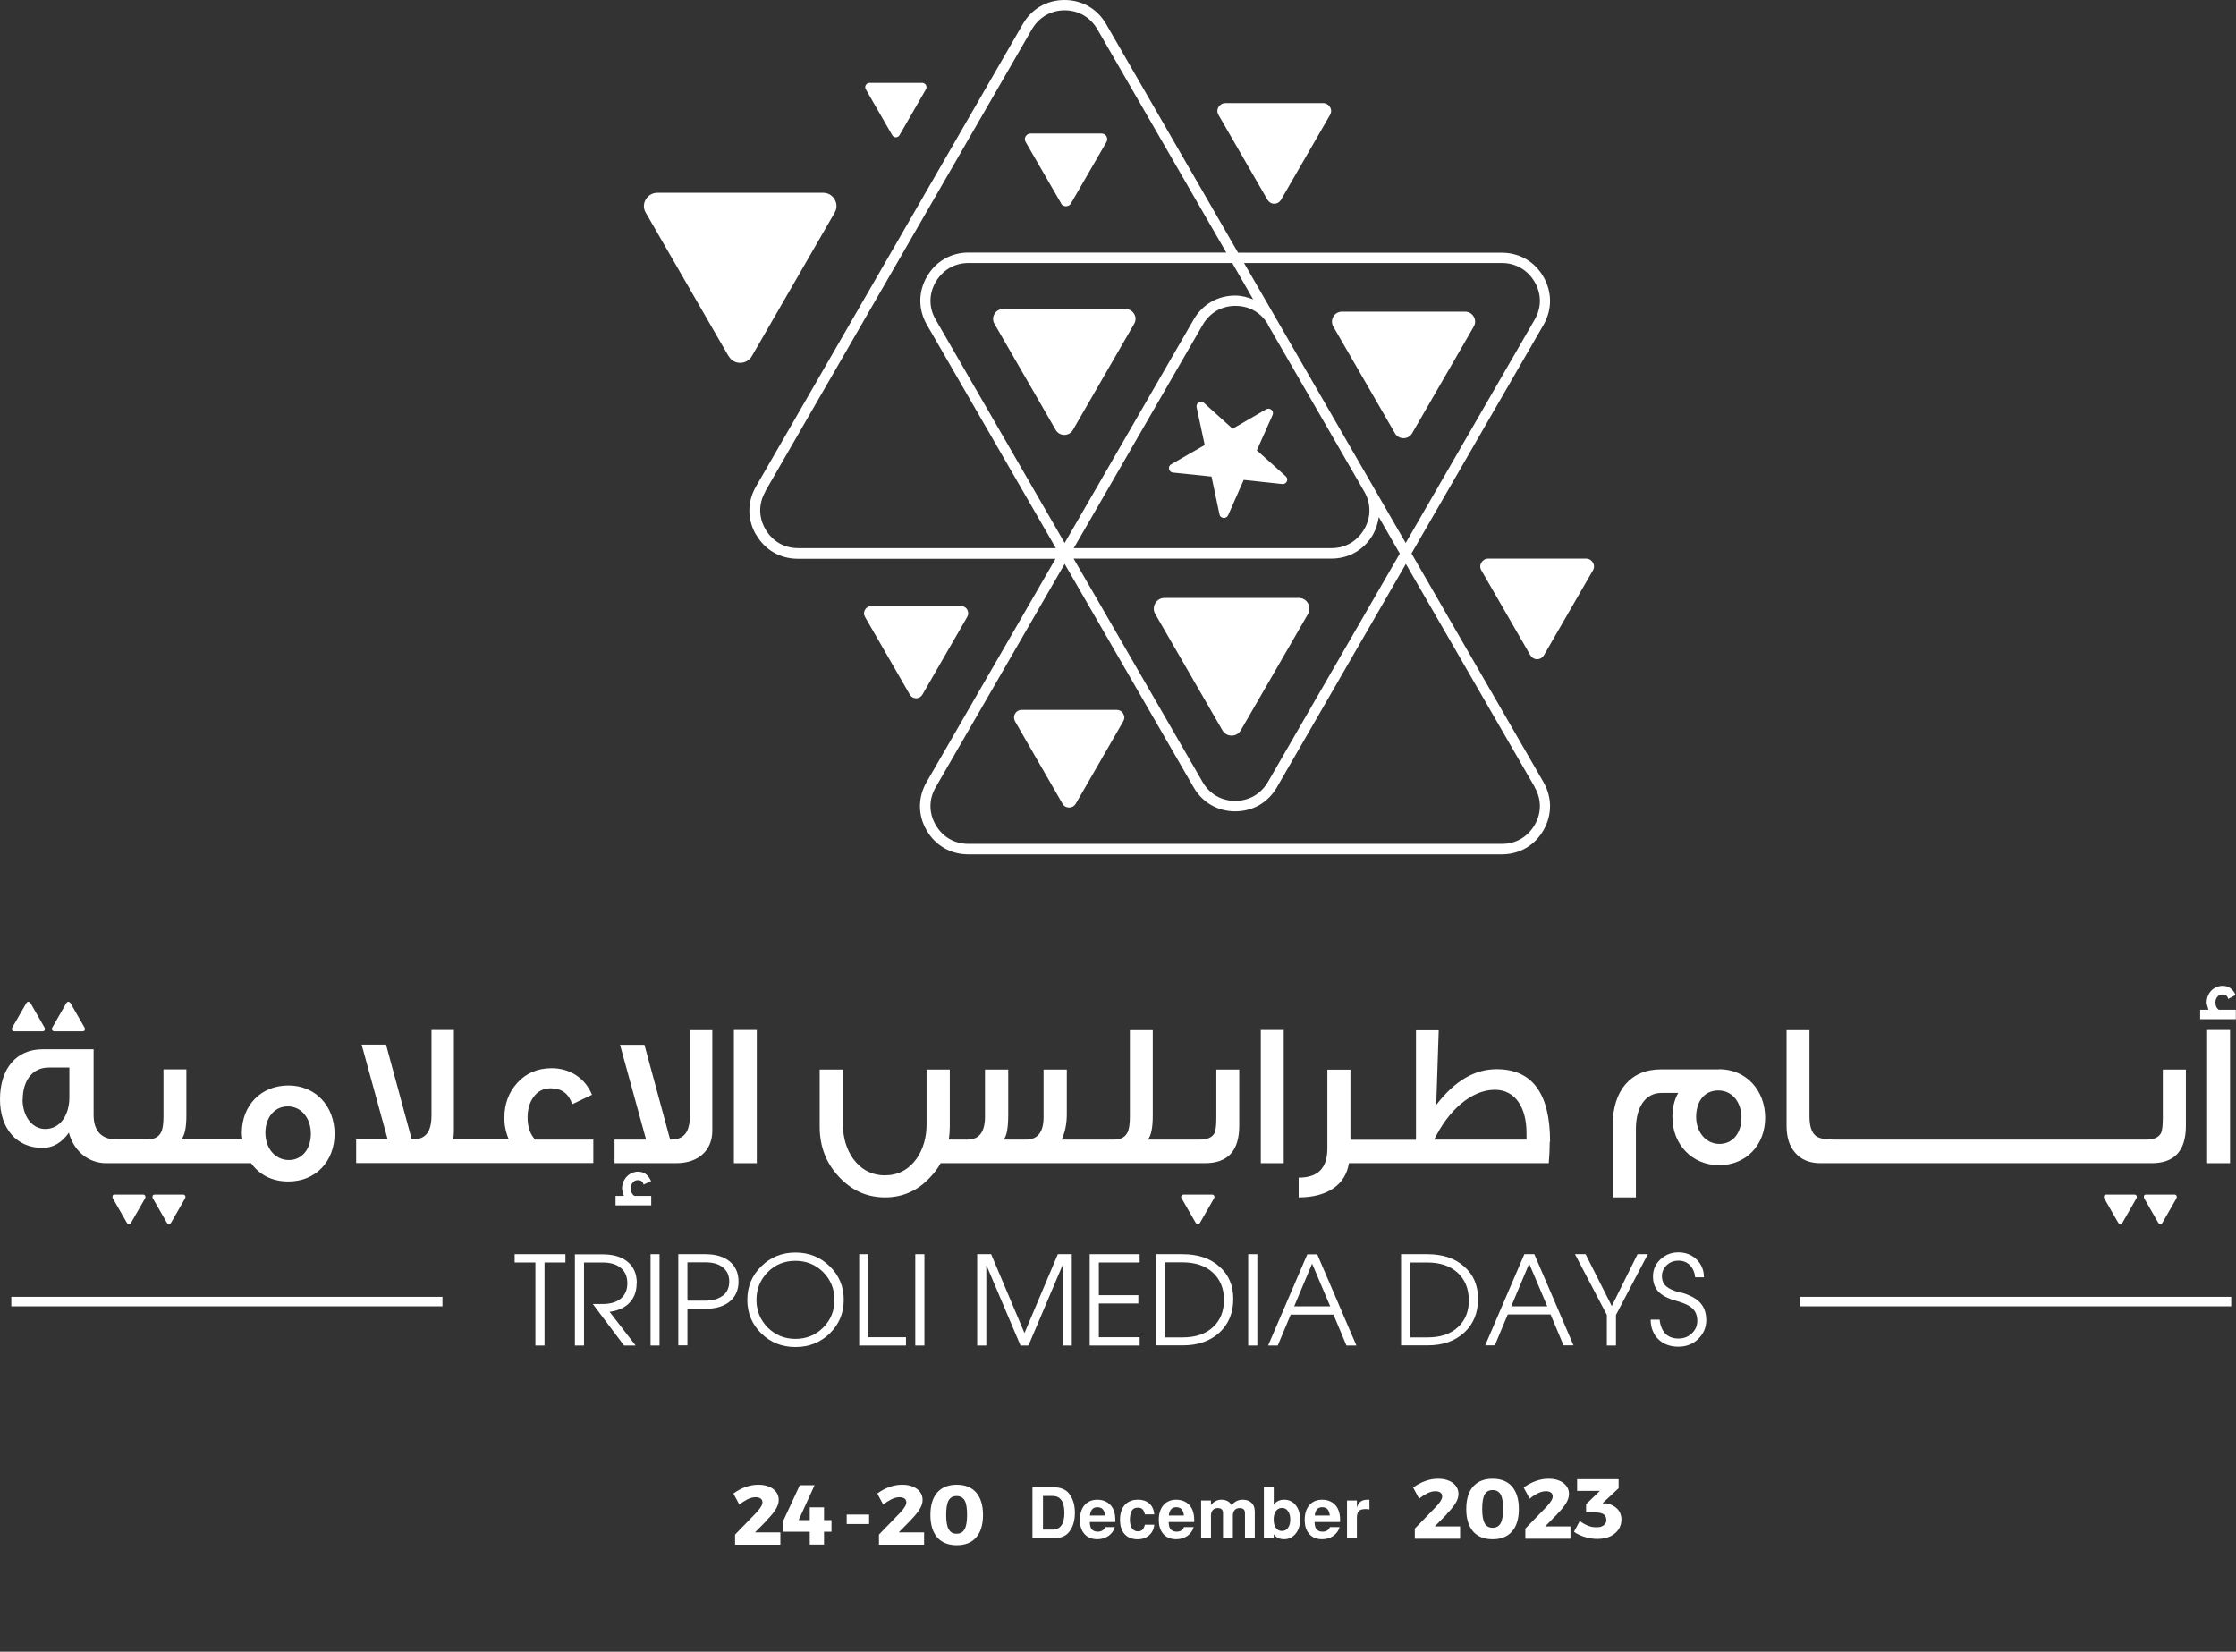 <svg width="375" height="277" viewBox="0 0 375 277" fill="none" xmlns="http://www.w3.org/2000/svg">
<rect x="0" y="0" width="375" height="277" fill="#333333" stroke="none"/>
<path d="M126.81 89.67C128.285 92.232 130.846 93.708 133.796 93.708H177.022L155.395 131.163C153.92 133.725 153.92 136.677 155.395 139.239C156.87 141.801 159.431 143.277 162.381 143.277H251.866C254.844 143.277 257.377 141.801 258.852 139.239C260.327 136.677 260.327 133.725 258.852 131.163L236.724 92.817L258.852 54.498C260.327 51.936 260.327 48.984 258.852 46.422C257.377 43.86 254.816 42.384 251.866 42.384H207.638L185.511 4.038C184.036 1.476 181.475 0 178.525 0C175.574 0 173.014 1.476 171.538 4.038L126.782 81.594C125.307 84.156 125.307 87.108 126.782 89.67H126.81ZM234.776 92.817L212.648 131.135C211.479 133.14 209.475 134.31 207.165 134.31C204.855 134.31 202.851 133.168 201.682 131.135L180.055 93.68H223.281C226.231 93.68 228.792 92.204 230.267 89.642C230.796 88.695 231.074 87.721 231.241 86.718L234.748 92.817H234.776ZM212.648 54.47L228.792 82.43C229.961 84.435 229.961 86.746 228.792 88.751C227.623 90.756 225.647 91.926 223.309 91.926H180.083L201.71 54.47C202.879 52.465 204.855 51.296 207.193 51.296C209.531 51.296 211.507 52.438 212.676 54.443L212.648 54.47ZM207.165 49.569C204.215 49.569 201.654 51.045 200.179 53.607L178.552 91.062L156.926 53.607C155.757 51.602 155.757 49.291 156.926 47.286C158.095 45.281 160.099 44.111 162.409 44.111H206.664L210.171 50.21C209.225 49.848 208.251 49.569 207.165 49.569ZM257.377 132.027C258.546 134.032 258.546 136.343 257.377 138.348C256.208 140.353 254.232 141.523 251.893 141.523H162.409C160.099 141.523 158.095 140.381 156.926 138.348C155.757 136.343 155.757 134.032 156.926 132.027L178.552 94.571L200.179 132.027C201.654 134.589 204.215 136.064 207.165 136.064C210.115 136.064 212.676 134.589 214.151 132.027L235.778 94.571L257.405 132.027H257.377ZM251.893 44.111C254.204 44.111 256.208 45.281 257.377 47.286C258.546 49.291 258.546 51.602 257.377 53.607L235.75 91.062L214.124 53.607L208.64 44.111H251.866H251.893ZM128.313 82.457L173.069 4.901C174.238 2.896 176.242 1.727 178.552 1.727C180.863 1.727 182.867 2.896 184.036 4.901L205.662 42.356H162.437C159.486 42.356 156.926 43.833 155.451 46.395C153.975 48.956 153.975 51.908 155.451 54.47L177.077 91.926H133.852C131.542 91.926 129.538 90.784 128.369 88.751C127.2 86.746 127.2 84.435 128.369 82.43L128.313 82.457Z" fill="white"/>
<path d="M188.767 51.824H168.226C167.613 51.824 167.085 52.13 166.778 52.66C166.472 53.189 166.472 53.774 166.778 54.303L177.049 72.097C177.355 72.626 177.884 72.933 178.496 72.933C179.109 72.933 179.638 72.626 179.944 72.097L190.214 54.303C190.52 53.774 190.52 53.161 190.214 52.66C189.908 52.13 189.379 51.824 188.767 51.824Z" fill="white"/>
<path d="M217.77 100.279H195.308C194.64 100.279 194.084 100.613 193.75 101.17C193.416 101.755 193.416 102.396 193.75 102.981L204.994 122.446C205.328 123.031 205.885 123.365 206.553 123.365C207.221 123.365 207.778 123.031 208.112 122.446L219.356 102.981C219.69 102.396 219.69 101.755 219.356 101.17C219.022 100.586 218.466 100.279 217.798 100.279H217.77Z" fill="white"/>
<path d="M233.941 72.654C234.247 73.183 234.776 73.49 235.388 73.49C236 73.49 236.529 73.183 236.835 72.654L247.161 54.776C247.468 54.247 247.468 53.634 247.161 53.105C246.855 52.576 246.326 52.27 245.714 52.27H225.062C224.449 52.27 223.921 52.576 223.614 53.105C223.308 53.634 223.308 54.247 223.614 54.776L233.941 72.654Z" fill="white"/>
<path d="M177.939 34.115C178.106 34.421 178.413 34.588 178.774 34.588C179.136 34.588 179.415 34.421 179.609 34.115L185.566 23.811C185.733 23.505 185.733 23.17 185.566 22.864C185.399 22.558 185.093 22.391 184.731 22.391H172.846C172.484 22.391 172.206 22.558 172.011 22.864C171.816 23.17 171.844 23.505 172.011 23.811L177.967 34.115H177.939Z" fill="white"/>
<path d="M212.565 33.5C212.815 33.918 213.233 34.169 213.706 34.169C214.179 34.169 214.597 33.918 214.847 33.5L223.058 19.27C223.308 18.852 223.308 18.379 223.058 17.961C222.807 17.544 222.39 17.293 221.917 17.293H205.495C205.022 17.293 204.604 17.544 204.354 17.961C204.103 18.379 204.103 18.852 204.354 19.27L212.565 33.5Z" fill="white"/>
<path d="M248.442 94.348C248.191 94.766 248.191 95.239 248.442 95.657L256.653 109.887C256.903 110.305 257.321 110.555 257.794 110.555C258.267 110.555 258.685 110.305 258.935 109.887L267.146 95.657C267.396 95.239 267.396 94.766 267.146 94.348C266.895 93.93 266.478 93.68 266.005 93.68H249.583C249.11 93.68 248.692 93.93 248.442 94.348Z" fill="white"/>
<path d="M162.242 102.257C162.019 101.867 161.629 101.645 161.184 101.645H146.126C145.681 101.645 145.291 101.867 145.068 102.257C144.846 102.647 144.846 103.093 145.068 103.455L152.583 116.487C152.806 116.877 153.196 117.1 153.641 117.1C154.086 117.1 154.476 116.877 154.699 116.487L162.214 103.455C162.436 103.065 162.436 102.619 162.214 102.257H162.242Z" fill="white"/>
<path d="M187.264 119.049H171.343C170.87 119.049 170.48 119.272 170.23 119.689C170.007 120.107 170.007 120.553 170.23 120.97L178.19 134.783C178.413 135.201 178.83 135.423 179.303 135.423C179.776 135.423 180.166 135.201 180.417 134.783L188.377 120.97C188.627 120.553 188.627 120.107 188.377 119.689C188.154 119.272 187.737 119.049 187.264 119.049Z" fill="white"/>
<path d="M149.633 22.669C149.773 22.891 149.995 23.031 150.246 23.031C150.496 23.031 150.719 22.891 150.858 22.669L155.284 14.983C155.423 14.76 155.423 14.509 155.284 14.258C155.144 14.036 154.922 13.896 154.671 13.896H145.82C145.57 13.896 145.347 14.036 145.208 14.258C145.069 14.481 145.069 14.732 145.208 14.983L149.633 22.669Z" fill="white"/>
<path d="M122.217 59.734C122.635 60.458 123.33 60.848 124.138 60.848C124.945 60.848 125.669 60.431 126.086 59.734L139.975 35.674C140.392 34.95 140.392 34.142 139.975 33.446C139.557 32.722 138.862 32.332 138.027 32.332H110.249C109.442 32.332 108.718 32.75 108.3 33.446C107.883 34.17 107.883 34.978 108.3 35.674L122.189 59.734H122.217Z" fill="white"/>
<path d="M201.933 67.558C201.682 67.335 201.32 67.308 201.042 67.475C200.764 67.642 200.624 67.948 200.68 68.282L202.044 74.632L196.422 77.862C196.143 78.029 195.976 78.335 196.06 78.669C196.143 79.004 196.394 79.226 196.728 79.254L203.185 79.923L204.521 86.272C204.577 86.606 204.855 86.829 205.189 86.857C205.523 86.885 205.829 86.717 205.968 86.411L208.585 80.48L215.042 81.176C215.376 81.204 215.682 81.037 215.821 80.73C215.961 80.424 215.877 80.09 215.627 79.867L210.784 75.523L213.428 69.591C213.567 69.285 213.483 68.951 213.233 68.728C212.982 68.505 212.621 68.477 212.342 68.644L206.72 71.902L201.905 67.558H201.933Z" fill="white"/>
<path d="M183.952 195.074H202.071C205.912 195.074 207.833 193.013 207.833 188.808V179.368H203.992V187.499C203.992 188.752 203.88 189.56 203.713 189.978C203.324 190.729 202.544 191.119 201.264 191.119H192.496C193.053 190.479 193.331 189.142 193.331 187.109V172.768H189.49V187.332C189.49 188.529 189.351 189.448 189.073 189.95C188.655 190.757 187.904 191.119 186.763 191.119H178.051C178.635 189.866 178.914 188.446 178.914 186.831V179.368H175.017V187.332C175.017 189.866 174.043 191.119 172.067 191.119H168.309C168.838 190.562 169.089 189.142 169.089 186.914V179.368H165.192V187.276C165.192 189.838 164.218 191.119 162.269 191.119H159.124C159.235 190.423 159.291 189.699 159.291 188.975V179.368H155.394V188.529C155.394 190.785 154.838 192.707 153.697 194.35C152.361 196.188 150.579 197.107 148.408 197.107C146.237 197.107 144.428 196.16 143.092 194.35C141.951 192.734 141.366 190.785 141.366 188.529V179.368H137.47V188.975C137.47 192.317 138.583 195.129 140.754 197.413C142.869 199.669 145.43 200.81 148.436 200.81C151.442 200.81 154.031 199.641 156.146 197.274C156.814 196.577 157.315 195.853 157.76 195.074H183.979H183.952Z" fill="white"/>
<path d="M103.234 202.147H109.219V200.56H106.407C105.99 200.309 105.795 199.864 105.795 199.251C105.795 198.555 106.268 197.914 106.964 197.914C107.493 197.914 107.827 198.165 107.938 198.666L109.191 198.081C108.718 197.023 107.994 196.494 107.02 196.494C105.545 196.494 104.32 197.747 104.32 199.362C104.32 199.502 104.431 199.919 104.626 200.56H103.234V202.147Z" fill="white"/>
<path d="M11.551 189.95C12.358 193.014 14.807 195.074 17.813 195.074H42.112C43.587 197.107 45.703 198.138 48.374 198.138C52.967 198.138 56.112 194.74 56.112 190.145C56.112 185.55 52.967 182.042 48.374 182.042C43.782 182.042 40.553 185.355 40.553 190.006C40.553 190.312 40.581 190.619 40.637 190.925V191.092H36.879H30.394C30.979 190.452 31.257 189.115 31.257 187.082V179.34H27.416V187.305C27.416 188.502 27.277 189.421 26.998 189.922C26.581 190.73 25.802 191.092 24.66 191.092H19.567C16.978 191.092 15.698 189.644 15.698 186.943V175.971H7.153C2.728 175.971 0 179.201 0 184.381C0 189.198 2.728 192.512 7.153 192.512C8.879 192.512 10.354 191.649 11.579 189.922L11.551 189.95ZM48.263 185.55C50.545 185.55 52.132 187.528 52.132 190.145C52.132 192.763 50.601 194.545 48.458 194.545C46.148 194.545 44.506 192.568 44.506 189.978C44.506 187.388 46.064 185.55 48.235 185.55H48.263ZM3.813 184.381C3.813 181.178 5.483 179.034 8.155 179.034H11.634V184.047C11.634 186.971 10.104 189.338 7.599 189.338C5.288 189.338 3.785 187.054 3.785 184.381H3.813Z" fill="white"/>
<path d="M119.461 189.643V172.768H115.704V187.054C115.704 188.613 115.398 189.727 114.73 190.367C114.201 190.897 113.449 191.119 112.392 191.119L108.077 175.218H103.986L108.356 191.119H103.067V195.074H113.394C117.123 195.074 119.461 192.929 119.461 189.643Z" fill="white"/>
<path d="M99.478 191.12H89.736C88.901 190.173 88.483 188.976 88.483 187.416C88.483 186.079 88.79 184.965 89.43 184.046C90.126 183.044 91.1 182.515 92.352 182.515C94.189 182.515 95.386 183.406 95.971 185.188L99.283 183.601C98.142 180.788 95.553 179.145 92.519 179.145C90.209 179.145 88.261 179.953 86.786 181.568C85.31 183.183 84.587 185.16 84.587 187.472C84.587 188.753 84.837 189.95 85.338 191.092H75.986C76.097 190.619 76.125 190.117 76.125 189.616V172.74H72.368V187.026C72.368 188.586 72.062 189.7 71.394 190.34C70.865 190.869 70.113 191.092 69.056 191.092L64.742 175.191H60.65L65.02 191.092H59.731V195.046H99.505V191.092L99.478 191.12Z" fill="white"/>
<path d="M308.646 195.074H360.834C364.675 195.074 366.595 193.013 366.595 188.808V179.368H362.726V187.499C362.726 188.752 362.615 189.56 362.448 189.978C362.058 190.729 361.279 191.119 359.999 191.119H307.56C306.113 191.119 305.111 190.924 304.582 190.534C303.859 190.005 303.469 188.919 303.469 187.221V172.768H299.628V188.78C299.628 190.674 300.073 192.178 301.02 193.264C302.022 194.461 303.441 195.074 305.306 195.074H308.618H308.646Z" fill="white"/>
<path d="M215.292 172.74H211.451V195.074H215.292V172.74Z" fill="white"/>
<path d="M288.272 179.34H278.53C273.409 179.34 270.486 183.016 270.486 188.53V200.811H274.355V189.338C274.355 185.578 276.025 183.295 278.614 183.295H281.453C280.785 184.464 280.479 185.829 280.479 187.361C280.479 191.844 283.707 195.409 288.3 195.409C292.892 195.409 296.037 191.983 296.037 187.444C296.037 182.905 292.892 179.312 288.3 179.312L288.272 179.34ZM288.383 191.844C286.073 191.844 284.459 189.839 284.459 187.305C284.459 184.771 285.795 182.877 288.161 182.877C290.526 182.877 292.057 184.854 292.057 187.444C292.057 190.034 290.582 191.844 288.383 191.844Z" fill="white"/>
<path d="M259.965 191.481C259.965 183.377 256.986 179.311 251.002 179.311C247.384 179.311 244.044 181.177 240.871 185.299L241.288 172.795H237.475V191.147H226.481V179.395H222.612V192.595C222.612 195.909 221.026 197.496 217.797 197.496V200.81C222.501 200.81 225.646 198.777 226.23 195.073H259.742C259.853 193.792 259.909 192.623 259.909 191.481H259.965ZM256.012 191.119H240.537C242.875 186.218 246.799 182.764 250.696 182.764C254.064 182.764 256.012 185.633 256.012 190.033V191.147V191.119Z" fill="white"/>
<path d="M373.998 172.74H370.157V195.074H373.998V172.74Z" fill="white"/>
<path d="M126.921 172.74H123.08V195.074H126.921V172.74Z" fill="white"/>
<path d="M372.161 169.37C371.744 169.119 371.549 168.674 371.549 168.089C371.549 167.421 371.994 166.78 372.718 166.78C373.247 166.78 373.581 167.031 373.692 167.532L374.945 166.864C374.471 165.861 373.748 165.332 372.774 165.332C371.298 165.332 370.074 166.502 370.074 168.145C370.074 168.312 370.185 168.702 370.38 169.342H368.988V170.929H374.972V169.342H372.161V169.37Z" fill="white"/>
<path d="M274.633 210.334L270.319 219.023V219.05L265.921 210.334H265.03H264.14L269.484 220.526V225.65H270.263H271.014V220.526L276.359 210.334H275.496H274.633Z" fill="white"/>
<path d="M106.798 215.209C106.798 213.677 106.297 212.48 105.295 211.644C104.293 210.781 102.873 210.363 101.092 210.363H96.416V225.652H97.947V211.728H101.064C102.372 211.728 103.402 212.034 104.126 212.647C104.85 213.259 105.211 214.123 105.211 215.209C105.211 216.295 104.85 217.158 104.126 217.771C103.402 218.383 102.372 218.69 101.064 218.69H99.422L104.655 225.652H106.603L102.233 219.999C103.486 219.832 104.488 219.442 105.267 218.773C106.269 217.91 106.77 216.74 106.77 215.209H106.798Z" fill="white"/>
<path d="M86.312 211.03V211.726H89.792V225.65H90.571H91.323V211.726H94.829V211.03V210.334H86.312V211.03Z" fill="white"/>
<path d="M133.406 225.902C135.688 225.902 137.581 225.15 139.167 223.619C140.726 222.087 141.505 220.221 141.505 217.993C141.505 215.765 140.726 213.9 139.167 212.368C137.609 210.836 135.688 210.057 133.406 210.057C131.123 210.057 129.231 210.836 127.672 212.368C126.113 213.9 125.334 215.765 125.334 217.993C125.334 220.221 126.113 222.087 127.672 223.619C129.231 225.15 131.151 225.902 133.406 225.902ZM128.757 213.343C130.01 212.062 131.569 211.449 133.406 211.449C135.243 211.449 136.801 212.09 138.054 213.343C139.306 214.624 139.947 216.155 139.947 217.993C139.947 219.831 139.306 221.391 138.054 222.644C136.801 223.897 135.243 224.538 133.406 224.538C131.569 224.538 130.038 223.897 128.757 222.644C127.505 221.363 126.865 219.831 126.865 217.993C126.865 216.155 127.505 214.624 128.757 213.343Z" fill="white"/>
<path d="M281.814 216.794C280.673 216.488 279.894 216.126 279.421 215.708C278.947 215.291 278.725 214.734 278.725 214.01C278.725 213.286 279.003 212.673 279.532 212.172C280.061 211.67 280.729 211.42 281.508 211.42C282.287 211.42 282.9 211.67 283.401 212.172C283.902 212.673 284.208 213.341 284.291 214.205H285.767C285.767 213.007 285.349 212.032 284.542 211.225C283.735 210.445 282.705 210.027 281.508 210.027C280.311 210.027 279.309 210.417 278.474 211.197C277.639 211.977 277.222 212.924 277.222 214.065C277.222 215.124 277.528 215.987 278.14 216.627C278.753 217.268 279.755 217.797 281.118 218.159C282.399 218.521 283.317 218.939 283.846 219.44C284.375 219.941 284.653 220.637 284.653 221.501C284.653 222.364 284.347 223.032 283.735 223.617C283.122 224.202 282.371 224.48 281.48 224.48C280.59 224.48 279.838 224.202 279.309 223.673C278.78 223.116 278.446 222.336 278.335 221.306H276.832C276.832 222.642 277.277 223.756 278.112 224.592C278.975 225.427 280.089 225.845 281.48 225.845C282.788 225.845 283.902 225.427 284.792 224.564C285.683 223.701 286.156 222.642 286.156 221.417C286.156 220.192 285.822 219.217 285.126 218.465C284.431 217.713 283.345 217.156 281.842 216.739L281.814 216.794Z" fill="white"/>
<path d="M216.461 220.472H223.642L225.813 225.652H227.483L220.914 210.363H219.244L212.676 225.652H214.29L216.461 220.472ZM220.052 211.923L223.086 219.08H217.046L220.052 211.923Z" fill="white"/>
<path d="M178.97 225.65H179.749V210.334H178.58H177.411L171.816 223.562L166.222 210.334H165.053H163.884V225.65H164.663H165.415V212.144L171.148 225.65H171.816H172.484L178.218 212.144V225.65H178.97Z" fill="white"/>
<path d="M144.845 210.334H144.094V225.65H151.943V224.926V224.258H145.597V210.334H144.845Z" fill="white"/>
<path d="M155.033 210.334H154.253H153.502V225.65H154.253H155.033V210.334Z" fill="white"/>
<path d="M209.336 210.334V225.65H210.115H210.867V210.334H210.115H209.336Z" fill="white"/>
<path d="M191.133 211.726V211.03V210.334H182.755V225.65H191.133V224.926V224.258H184.286V218.605H190.91V217.909V217.212H184.286V211.726H191.133Z" fill="white"/>
<path d="M256.486 210.334H255.651L249.082 225.622H250.696L252.867 220.443H260.048L262.219 225.622H263.889L257.321 210.334H256.486ZM253.452 219.078L256.458 211.921L259.492 219.078H253.452Z" fill="white"/>
<path d="M235.75 210.334H234.971V225.622H239.452C241.985 225.622 244.017 224.898 245.575 223.478C247.106 222.058 247.885 220.164 247.885 217.853C247.885 215.542 247.106 213.759 245.547 212.395C243.989 211.002 241.929 210.334 239.368 210.334H235.75ZM246.355 217.992C246.355 219.914 245.742 221.445 244.49 222.587C243.265 223.729 241.567 224.286 239.452 224.286H236.502V211.726H239.341C241.484 211.726 243.182 212.283 244.434 213.425C245.687 214.567 246.327 216.098 246.327 218.02L246.355 217.992Z" fill="white"/>
<path d="M193.916 210.334V225.622H198.397C200.93 225.622 202.962 224.898 204.521 223.478C206.051 222.058 206.831 220.164 206.831 217.853C206.831 215.542 206.051 213.759 204.493 212.395C202.934 211.002 200.874 210.334 198.314 210.334H193.944H193.916ZM195.447 211.699H198.286C200.429 211.699 202.127 212.255 203.379 213.397C204.632 214.539 205.272 216.071 205.272 217.992C205.272 219.914 204.66 221.445 203.407 222.587C202.183 223.729 200.485 224.286 198.369 224.286H195.419V211.726L195.447 211.699Z" fill="white"/>
<path d="M109.107 210.334V225.65H109.859H110.61V210.334H109.859H109.107Z" fill="white"/>
<path d="M123.859 214.929C123.859 213.509 123.358 212.367 122.384 211.559C121.41 210.752 120.046 210.334 118.293 210.334H113.756V225.622H115.287V219.496H118.293C120.046 219.496 121.41 219.078 122.384 218.271C123.358 217.463 123.859 216.349 123.859 214.901V214.929ZM121.243 217.268C120.519 217.825 119.545 218.131 118.293 218.131H115.287V211.699H118.293C119.545 211.699 120.547 211.977 121.243 212.562C121.939 213.119 122.301 213.926 122.301 214.929C122.301 215.931 121.939 216.739 121.243 217.296V217.268Z" fill="white"/>
<path d="M359.581 200.533C359.581 200.533 359.498 200.811 359.581 200.923L361.975 205.1C361.975 205.1 362.17 205.295 362.309 205.295C362.448 205.295 362.559 205.211 362.643 205.1L365.036 200.923C365.036 200.923 365.092 200.644 365.036 200.533C364.953 200.421 364.842 200.338 364.702 200.338H359.887C359.748 200.338 359.609 200.421 359.553 200.533H359.581Z" fill="white"/>
<path d="M352.873 200.533C352.873 200.533 352.79 200.811 352.873 200.923L355.267 205.1C355.267 205.1 355.462 205.295 355.601 205.295C355.74 205.295 355.851 205.211 355.935 205.1L358.328 200.923C358.328 200.923 358.412 200.644 358.328 200.533C358.245 200.421 358.134 200.338 357.994 200.338H353.179C353.04 200.338 352.929 200.421 352.845 200.533H352.873Z" fill="white"/>
<path d="M200.902 205.295C201.041 205.295 201.153 205.211 201.236 205.1L203.63 200.923C203.63 200.923 203.713 200.644 203.63 200.533C203.546 200.421 203.435 200.338 203.296 200.338H198.481C198.341 200.338 198.23 200.421 198.147 200.533C198.063 200.644 198.063 200.811 198.147 200.923L200.54 205.1C200.54 205.1 200.735 205.295 200.874 205.295H200.902Z" fill="white"/>
<path d="M25.607 200.533C25.607 200.533 25.524 200.811 25.607 200.923L28.001 205.1C28.001 205.1 28.196 205.295 28.335 205.295C28.474 205.295 28.586 205.211 28.669 205.1L31.063 200.923C31.063 200.923 31.146 200.644 31.063 200.533C30.979 200.421 30.868 200.338 30.729 200.338H25.914C25.774 200.338 25.663 200.421 25.58 200.533H25.607Z" fill="white"/>
<path d="M18.899 200.533C18.899 200.533 18.816 200.811 18.899 200.923L21.293 205.1C21.293 205.1 21.488 205.295 21.627 205.295C21.766 205.295 21.878 205.211 21.961 205.1L24.355 200.923C24.355 200.923 24.438 200.644 24.355 200.533C24.271 200.421 24.16 200.338 24.021 200.338H19.206C19.066 200.338 18.927 200.421 18.872 200.533H18.899Z" fill="white"/>
<path d="M7.492 172.762C7.492 172.762 7.576 172.483 7.492 172.372L5.099 168.195C5.099 168.195 4.904 168 4.765 168C4.626 168 4.514 168.084 4.431 168.195L2.037 172.372C2.037 172.372 1.954 172.651 2.037 172.762C2.121 172.873 2.232 172.957 2.371 172.957H7.186C7.325 172.957 7.437 172.873 7.52 172.762H7.492Z" fill="white"/>
<path d="M14.2 172.762C14.2 172.762 14.284 172.483 14.2 172.372L11.807 168.195C11.807 168.195 11.612 168 11.473 168C11.334 168 11.222 168.084 11.139 168.195L8.745 172.372C8.745 172.372 8.662 172.651 8.745 172.762C8.829 172.873 8.94 172.957 9.079 172.957H13.894C14.034 172.957 14.173 172.873 14.228 172.762H14.2Z" fill="white"/>
<path d="M374.193 217.492H301.882V219.08H374.193V217.492Z" fill="white"/>
<path d="M145.758 254H142V255.587H145.758V254Z" fill="white"/>
<path d="M152.781 254.876C153.338 254.319 153.811 253.762 154.173 253.205C154.535 252.648 154.729 252.091 154.729 251.562C154.729 251.033 154.59 250.587 154.284 250.197C153.978 249.808 153.588 249.501 153.059 249.306C152.531 249.084 151.946 249 151.278 249C150.554 249 149.831 249.139 149.135 249.39C148.439 249.641 147.771 250.003 147.131 250.476L148.133 252.342C148.578 251.952 149.051 251.673 149.525 251.423C149.998 251.2 150.443 251.089 150.861 251.089C151.222 251.089 151.501 251.172 151.696 251.311C151.89 251.451 152.002 251.673 152.002 251.952C152.002 252.175 151.918 252.425 151.723 252.732C151.529 253.038 151.306 253.316 151.028 253.623L147.409 257.354V259.053H154.98V256.992H150.721L152.781 254.904V254.876Z" fill="white"/>
<path d="M160.464 249C159.044 249 157.931 249.446 157.179 250.309C156.428 251.172 156.038 252.425 156.038 254.068C156.038 255.711 156.428 256.937 157.179 257.828C157.931 258.691 159.044 259.137 160.464 259.137C161.883 259.137 162.969 258.691 163.72 257.828C164.472 256.964 164.861 255.711 164.861 254.068C164.861 252.425 164.472 251.2 163.72 250.309C162.969 249.446 161.883 249 160.464 249ZM161.772 256.463C161.493 256.964 161.048 257.215 160.436 257.215C159.823 257.215 159.378 256.964 159.1 256.463C158.821 255.962 158.682 255.154 158.682 254.04C158.682 252.927 158.821 252.119 159.1 251.618C159.378 251.144 159.823 250.894 160.436 250.894C161.048 250.894 161.493 251.144 161.772 251.618C162.05 252.091 162.189 252.899 162.189 254.04C162.189 255.182 162.05 255.962 161.772 256.463Z" fill="white"/>
<path d="M128.65 254.876C129.207 254.319 129.68 253.762 130.042 253.205C130.404 252.648 130.599 252.091 130.599 251.562C130.599 251.033 130.459 250.587 130.153 250.197C129.847 249.808 129.457 249.501 128.929 249.306C128.4 249.084 127.815 249 127.147 249C126.424 249 125.7 249.139 125.004 249.39C124.308 249.641 123.64 250.003 123 250.476L124.002 252.342C124.447 251.952 124.921 251.673 125.394 251.423C125.867 251.2 126.312 251.089 126.73 251.089C127.092 251.089 127.37 251.172 127.565 251.311C127.76 251.451 127.871 251.673 127.871 251.952C127.871 252.175 127.787 252.425 127.593 252.732C127.398 253.038 127.175 253.316 126.897 253.623L123.278 257.354V259.053H130.877V256.992H126.618L128.678 254.904L128.65 254.876Z" fill="white"/>
<path d="M138.197 252.788H135.803V254.932H133.939L136.611 249.084H134.133L131.322 255.127V256.881H135.803V259.026H138.197V256.881H139.45V254.932H138.197V252.788Z" fill="white"/>
<path d="M242.65 253.876C243.207 253.319 243.68 252.762 244.042 252.205C244.404 251.648 244.599 251.091 244.599 250.562C244.599 250.033 244.459 249.587 244.153 249.197C243.847 248.808 243.457 248.501 242.929 248.306C242.4 248.084 241.815 248 241.147 248C240.424 248 239.7 248.139 239.004 248.39C238.308 248.641 237.64 249.003 237 249.476L238.002 251.342C238.447 250.952 238.921 250.673 239.394 250.423C239.867 250.2 240.312 250.089 240.73 250.089C241.092 250.089 241.37 250.172 241.565 250.311C241.76 250.451 241.871 250.673 241.871 250.952C241.871 251.175 241.787 251.425 241.593 251.732C241.398 252.038 241.175 252.316 240.897 252.623L237.278 256.354V258.053H244.877V255.992H240.618L242.678 253.904L242.65 253.876Z" fill="white"/>
<path d="M250.333 248C248.913 248 247.8 248.446 247.048 249.309C246.297 250.172 245.907 251.425 245.907 253.068C245.907 254.711 246.297 255.937 247.048 256.828C247.8 257.691 248.913 258.137 250.333 258.137C251.752 258.137 252.838 257.691 253.589 256.828C254.341 255.964 254.73 254.711 254.73 253.068C254.73 251.425 254.341 250.2 253.589 249.309C252.838 248.446 251.752 248 250.333 248ZM251.669 255.463C251.39 255.964 250.945 256.215 250.333 256.215C249.72 256.215 249.275 255.964 248.997 255.463C248.718 254.962 248.579 254.154 248.579 253.04C248.579 251.927 248.718 251.119 248.997 250.618C249.275 250.144 249.72 249.894 250.333 249.894C250.945 249.894 251.39 250.144 251.669 250.618C251.947 251.091 252.086 251.899 252.086 253.04C252.086 254.182 251.947 254.962 251.669 255.463Z" fill="white"/>
<path d="M261.187 253.876C261.744 253.319 262.217 252.762 262.579 252.205C262.941 251.648 263.136 251.091 263.136 250.562C263.136 250.033 262.996 249.587 262.69 249.197C262.384 248.808 261.994 248.501 261.466 248.306C260.937 248.084 260.352 248 259.684 248C258.961 248 258.237 248.139 257.541 248.39C256.845 248.641 256.177 249.003 255.537 249.476L256.539 251.342C256.984 250.952 257.458 250.673 257.931 250.423C258.404 250.2 258.849 250.089 259.267 250.089C259.629 250.089 259.907 250.172 260.102 250.311C260.297 250.451 260.408 250.673 260.408 250.952C260.408 251.175 260.324 251.425 260.13 251.732C259.935 252.038 259.712 252.316 259.434 252.623L255.815 256.354V258.053H263.386V255.992H259.128L261.187 253.904V253.876Z" fill="white"/>
<path d="M269.287 252.178L268.758 252.094L271.458 249.588V248.084H264.5V250.033H268.313L266.003 252.261V253.654H267.673C268.229 253.654 268.647 253.765 268.953 253.96C269.231 254.183 269.398 254.461 269.398 254.879C269.398 255.157 269.343 255.38 269.203 255.547C269.064 255.742 268.869 255.881 268.619 255.993C268.368 256.104 268.062 256.132 267.7 256.132C267.227 256.132 266.754 256.048 266.281 255.854C265.808 255.659 265.362 255.408 264.945 255.074L263.971 256.884C264.444 257.246 265.056 257.524 265.752 257.747C266.448 257.97 267.172 258.081 267.895 258.081C268.702 258.081 269.426 257.942 270.038 257.664C270.623 257.385 271.096 256.995 271.43 256.522C271.764 256.021 271.931 255.464 271.931 254.851C271.931 254.099 271.681 253.459 271.18 252.985C270.679 252.512 270.038 252.205 269.259 252.094L269.287 252.178Z" fill="white"/>
<path d="M74.205 217.492H1.894V219.08H74.205V217.492Z" fill="white"/>
<path d="M173.154 258V249.408H176.514C177.77 249.408 178.674 249.74 179.226 250.404C179.922 251.236 180.27 252.336 180.27 253.704C180.27 255.08 179.922 256.18 179.226 257.004C178.666 257.668 177.762 258 176.514 258H173.154ZM174.918 256.524H176.514C177.842 256.524 178.506 255.584 178.506 253.704C178.506 251.824 177.842 250.884 176.514 250.884H174.918V256.524ZM187.038 255.252H182.766C182.79 255.764 182.87 256.128 183.006 256.344C183.238 256.696 183.602 256.872 184.098 256.872C184.714 256.872 185.126 256.616 185.334 256.104H186.966C186.782 256.728 186.422 257.224 185.886 257.592C185.358 257.952 184.738 258.132 184.026 258.132C183.058 258.132 182.314 257.808 181.794 257.16C181.338 256.592 181.11 255.844 181.11 254.916C181.11 253.788 181.406 252.916 181.998 252.3C182.518 251.772 183.202 251.508 184.05 251.508C184.698 251.508 185.266 251.668 185.754 251.988C186.242 252.308 186.59 252.756 186.798 253.332C186.966 253.78 187.05 254.32 187.05 254.952C187.05 255.032 187.046 255.132 187.038 255.252ZM185.322 254.16C185.242 253.232 184.814 252.768 184.038 252.768C183.31 252.768 182.894 253.232 182.79 254.16H185.322ZM193.585 253.968H192.013C191.917 253.552 191.777 253.26 191.593 253.092C191.417 252.924 191.165 252.84 190.837 252.84C190.341 252.84 189.997 253.016 189.805 253.368C189.597 253.776 189.493 254.276 189.493 254.868C189.493 255.468 189.609 255.944 189.841 256.296C190.081 256.64 190.409 256.812 190.825 256.812C191.153 256.812 191.405 256.728 191.581 256.56C191.765 256.384 191.909 256.096 192.013 255.696H193.585C193.505 256.496 193.185 257.116 192.625 257.556C192.137 257.948 191.533 258.144 190.813 258.144C189.805 258.144 189.041 257.82 188.521 257.172C188.065 256.612 187.837 255.856 187.837 254.904C187.837 253.752 188.137 252.88 188.737 252.288C189.257 251.768 189.961 251.508 190.849 251.508C191.697 251.508 192.369 251.752 192.865 252.24C193.289 252.672 193.529 253.248 193.585 253.968ZM200.268 255.252H195.996C196.02 255.764 196.1 256.128 196.236 256.344C196.468 256.696 196.832 256.872 197.328 256.872C197.944 256.872 198.356 256.616 198.564 256.104H200.196C200.012 256.728 199.652 257.224 199.116 257.592C198.588 257.952 197.968 258.132 197.256 258.132C196.288 258.132 195.544 257.808 195.024 257.16C194.568 256.592 194.34 255.844 194.34 254.916C194.34 253.788 194.636 252.916 195.228 252.3C195.748 251.772 196.432 251.508 197.28 251.508C197.928 251.508 198.496 251.668 198.984 251.988C199.472 252.308 199.82 252.756 200.028 253.332C200.196 253.78 200.28 254.32 200.28 254.952C200.28 255.032 200.276 255.132 200.268 255.252ZM198.552 254.16C198.472 253.232 198.044 252.768 197.268 252.768C196.54 252.768 196.124 253.232 196.02 254.16H198.552ZM201.439 251.64H203.083V252.408C203.571 251.808 204.151 251.508 204.823 251.508C205.647 251.508 206.223 251.82 206.551 252.444C207.031 251.82 207.651 251.508 208.411 251.508C209.051 251.508 209.547 251.684 209.899 252.036C210.259 252.38 210.439 252.86 210.439 253.476V258H208.795V253.74C208.795 253.188 208.495 252.912 207.895 252.912C207.543 252.912 207.267 253.024 207.067 253.248C206.867 253.464 206.767 253.768 206.767 254.16V258H205.111V253.74C205.111 253.188 204.815 252.912 204.223 252.912C203.871 252.912 203.595 253.024 203.395 253.248C203.195 253.464 203.095 253.768 203.095 254.16V258H201.439V251.64ZM211.963 249.408H213.619V252.36C214.011 251.792 214.591 251.508 215.359 251.508C216.215 251.508 216.891 251.852 217.387 252.54C217.827 253.148 218.047 253.908 218.047 254.82C218.047 255.86 217.763 256.692 217.195 257.316C216.699 257.86 216.087 258.132 215.359 258.132C214.583 258.132 214.003 257.852 213.619 257.292V258H211.963V249.408ZM214.999 252.888C214.575 252.888 214.235 253.064 213.979 253.416C213.731 253.76 213.607 254.232 213.607 254.832C213.607 255.424 213.731 255.892 213.979 256.236C214.227 256.58 214.567 256.752 214.999 256.752C215.423 256.752 215.759 256.58 216.007 256.236C216.263 255.884 216.391 255.416 216.391 254.832C216.391 254.24 216.263 253.768 216.007 253.416C215.759 253.064 215.423 252.888 214.999 252.888ZM224.737 255.252H220.465C220.489 255.764 220.569 256.128 220.705 256.344C220.937 256.696 221.301 256.872 221.797 256.872C222.413 256.872 222.825 256.616 223.033 256.104H224.665C224.481 256.728 224.121 257.224 223.585 257.592C223.057 257.952 222.437 258.132 221.725 258.132C220.757 258.132 220.013 257.808 219.493 257.16C219.037 256.592 218.809 255.844 218.809 254.916C218.809 253.788 219.105 252.916 219.697 252.3C220.217 251.772 220.901 251.508 221.749 251.508C222.397 251.508 222.965 251.668 223.453 251.988C223.941 252.308 224.289 252.756 224.497 253.332C224.665 253.78 224.749 254.32 224.749 254.952C224.749 255.032 224.745 255.132 224.737 255.252ZM223.021 254.16C222.941 253.232 222.513 252.768 221.737 252.768C221.009 252.768 220.593 253.232 220.489 254.16H223.021ZM225.908 251.64H227.564V252.852C227.772 251.956 228.364 251.508 229.34 251.508C229.492 251.508 229.6 251.508 229.664 251.508L229.676 253.14C229.476 253.1 229.268 253.08 229.052 253.08C228.508 253.08 228.132 253.18 227.924 253.38C227.684 253.604 227.564 254.008 227.564 254.592V258H225.908V251.64Z" fill="white"/>
</svg>
